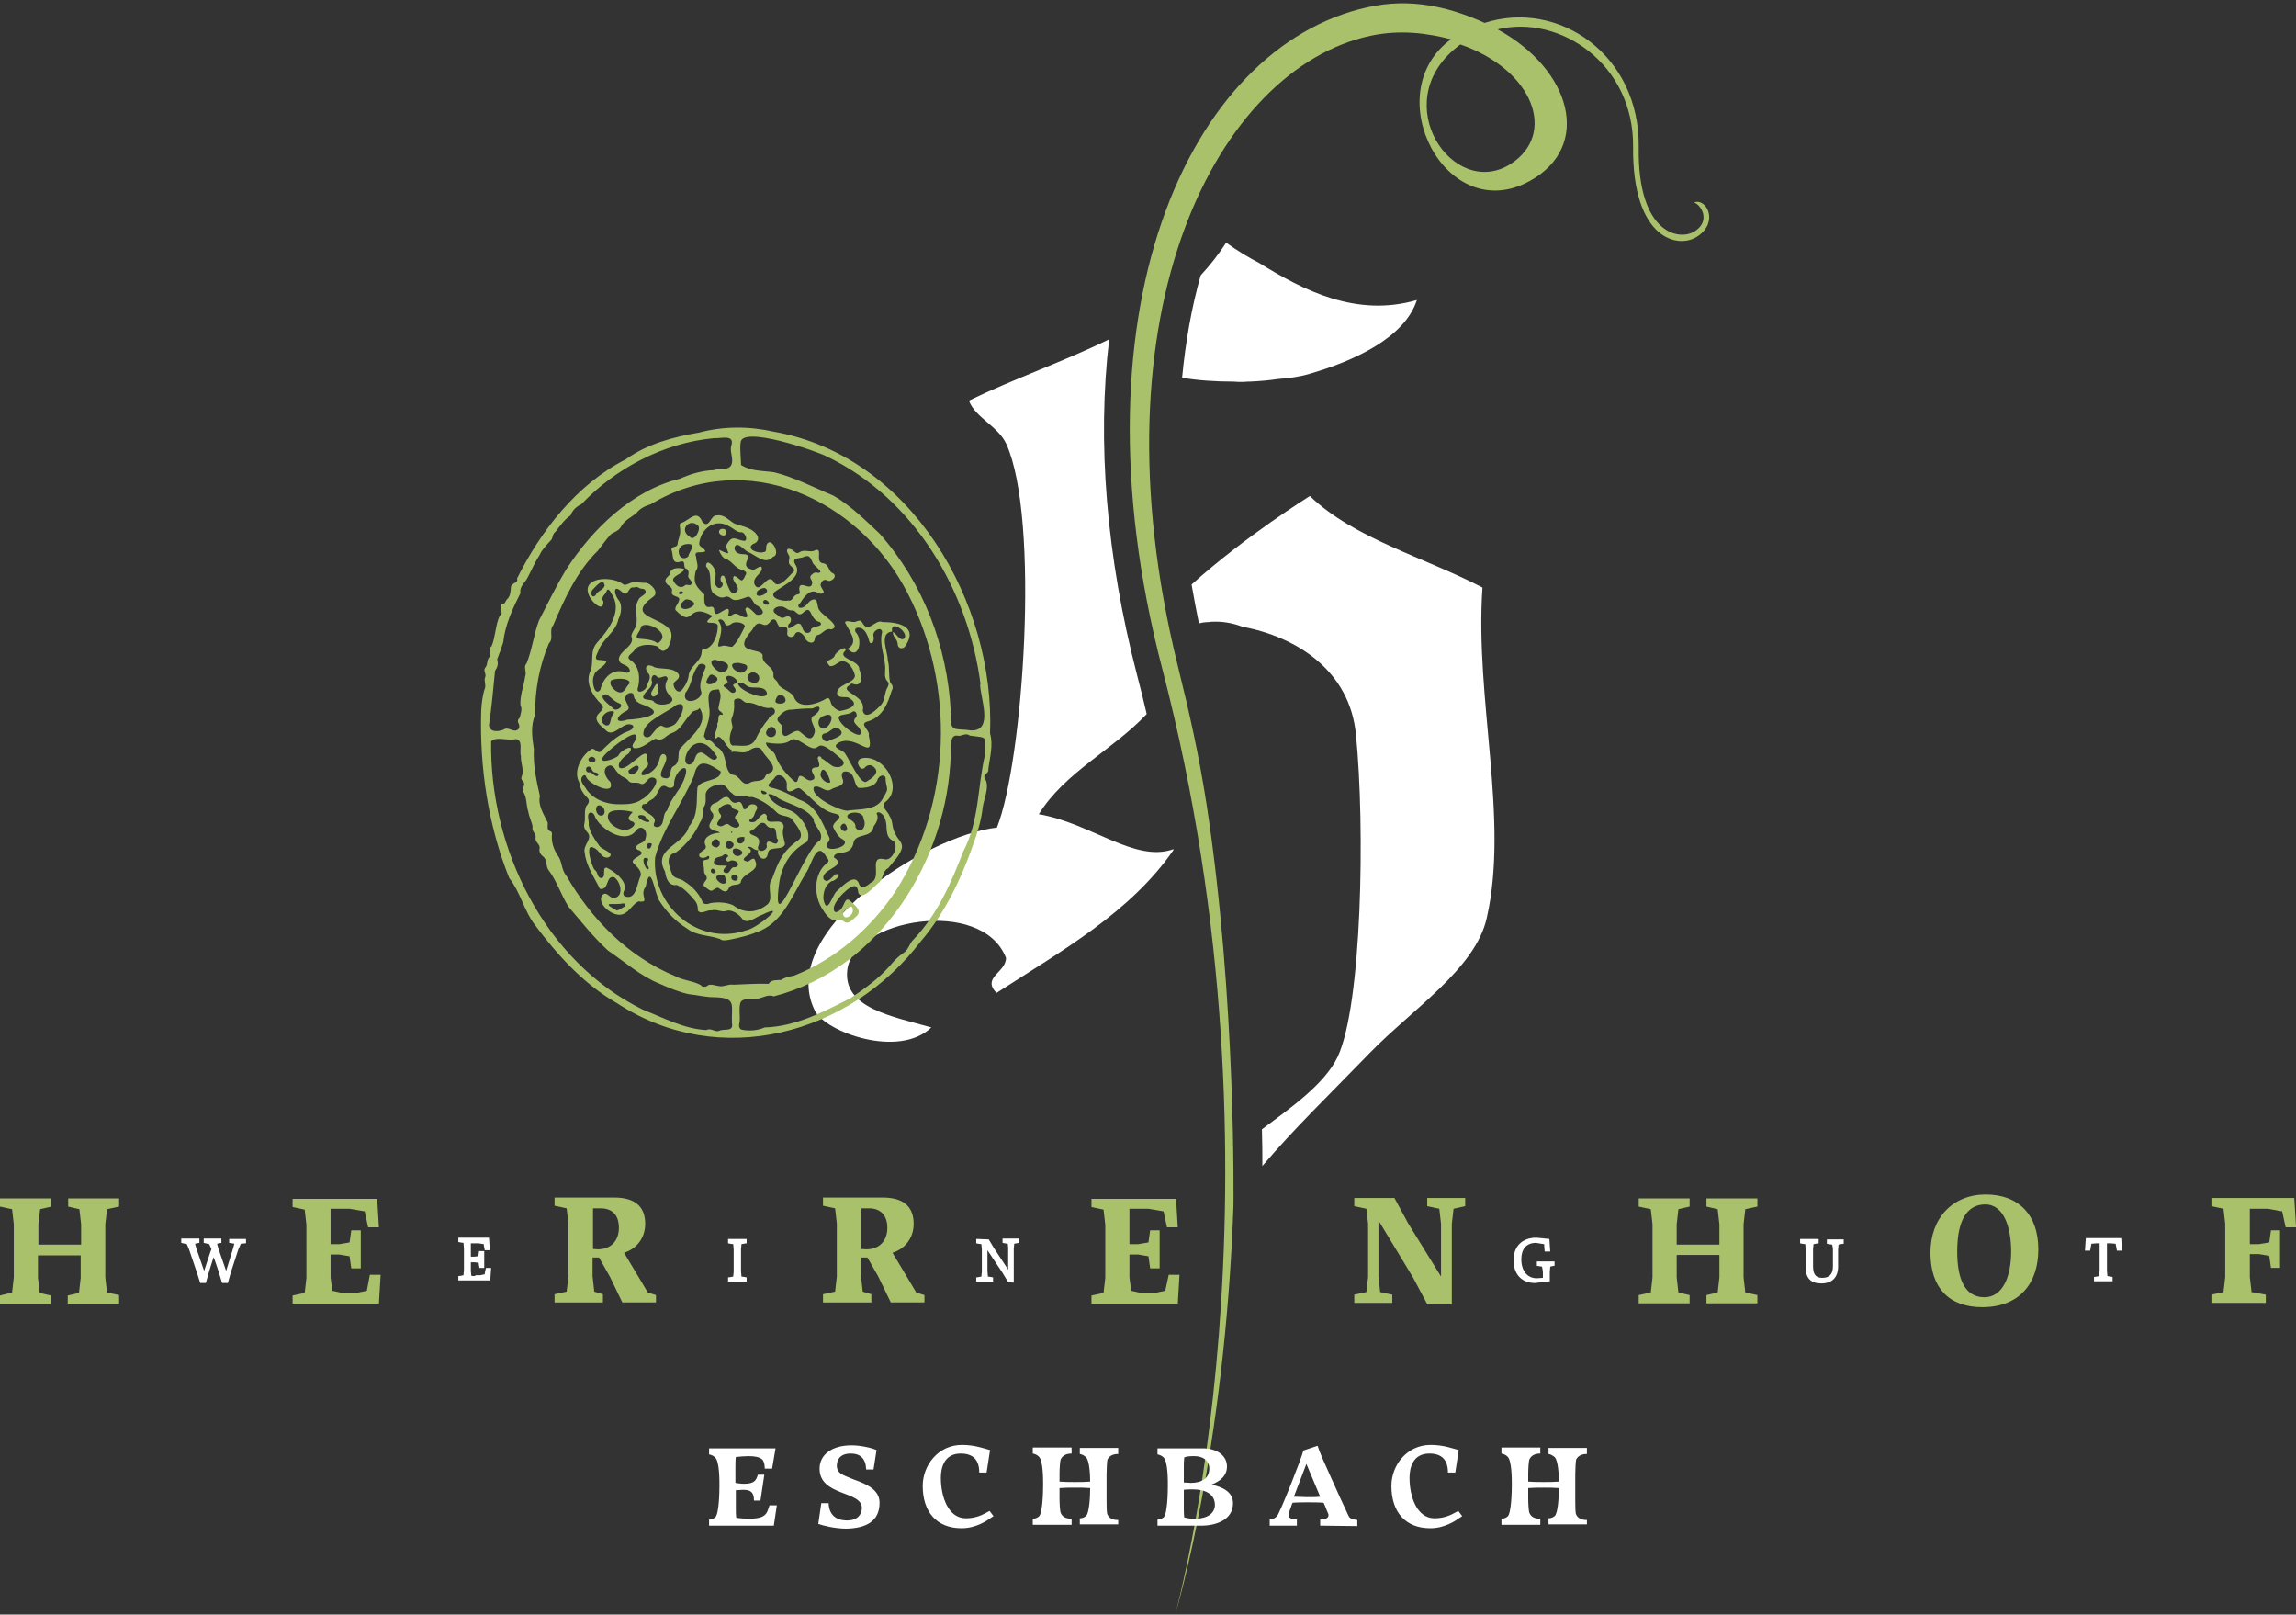 <?xml version="1.0" encoding="utf-8"?>
<!-- Generator: Adobe Illustrator 26.2.1, SVG Export Plug-In . SVG Version: 6.00 Build 0)  -->
<svg version="1.1" id="Ebene_1" xmlns="http://www.w3.org/2000/svg" xmlns:xlink="http://www.w3.org/1999/xlink" x="0px" y="0px"
	 viewBox="0 0 532 374" style="enable-background:new 0 0 532 374;" xml:space="preserve">
<rect x="0" y="0" width="532" height="374" fill="#333333" stroke="none"/>
<style type="text/css">
	.st0{clip-path:url(#SVGID_00000026163025207135529650000011774001498128373679_);fill:#FFFFFF;}
	.st1{clip-path:url(#SVGID_00000122695424085002068730000017242326389687656860_);fill:#FFFFFF;}
	.st2{clip-path:url(#SVGID_00000095326203979773256600000002498136709691867325_);fill:#FFFFFF;}
	.st3{clip-path:url(#SVGID_00000067939989890226585200000000221001106300017340_);fill:#AAC16B;}
	.st4{clip-path:url(#SVGID_00000123438341269406206260000009717751190017521813_);fill:#FFFFFF;}
	.st5{clip-path:url(#SVGID_00000003100409615210160780000010281806720249688237_);fill:#AAC16B;}
	.st6{clip-path:url(#SVGID_00000073718680271021674380000010689184628759375252_);fill:#AAC16B;}
	.st7{clip-path:url(#SVGID_00000077311775860656880180000004397960812930111679_);fill:#FFFFFF;}
</style>
<g>
	<g>
		<defs>
			<rect id="SVGID_1_" y="0.8" width="532" height="373.2"/>
		</defs>
		<clipPath id="SVGID_00000138538300272384167060000003066019189306901402_">
			<use xlink:href="#SVGID_1_"  style="overflow:visible;"/>
		</clipPath>
		<path style="clip-path:url(#SVGID_00000138538300272384167060000003066019189306901402_);fill:#FFFFFF;" d="M289.1,88.4
			C289.1,88.4,289.2,88.4,289.1,88.4c0.1,0,0.3,0,0.4,0c2.4-0.1,4.6-0.3,6.6-0.6c2.5-0.2,5-0.5,7.3-1.2c10.1-2.9,22.1-8.3,24.9-17.1
			c-14,4.1-26.4-2.3-36.4-8.5c-2.7-1.4-5.3-3-7.8-4.8c-1.7,2.7-3.7,5.2-5.9,7.6c-2.1,7.4-3.5,15.4-4.3,23.7c3.5,0.6,7.6,0.9,12,0.9
			C287,88.5,288.1,88.5,289.1,88.4"/>
	</g>
	<g>
		<defs>
			<rect id="SVGID_00000154391837496745743860000005595213622041347228_" y="0.8" width="532" height="373.2"/>
		</defs>
		<clipPath id="SVGID_00000044885742305594658230000001094122090907952816_">
			<use xlink:href="#SVGID_00000154391837496745743860000005595213622041347228_"  style="overflow:visible;"/>
		</clipPath>
		<path style="clip-path:url(#SVGID_00000044885742305594658230000001094122090907952816_);fill:#FFFFFF;" d="M215.8,238
			c-9.2-2.6-20.3-4.5-19.5-13.1c1.1-12,31.3-17.3,36.8-3c0,3.4-5.7,4.5-2.2,8.1c15-9.7,31-18.6,41-33.1c0-0.1,0-0.1,0-0.2
			c-8.9,3.2-19-6-31.2-8.1c6.1-9.8,17.2-14.9,25-23.2c-0.7-3-1.4-5.9-2.2-8.9c-7.2-27.7-9.3-54.3-6.5-77.9
			c-10.4,5.1-22,9.1-32.5,14.2c1.5,4,6.8,5.9,8.7,10.1c7.8,17.4,3.9,73.4-2.2,88.8c-16.5,1.8-51.2,24.2-42.2,42.4
			C191.2,239,208.2,245.3,215.8,238"/>
	</g>
	<g>
		<defs>
			<rect id="SVGID_00000161599831224896031030000017855248565677342116_" y="0.8" width="532" height="373.2"/>
		</defs>
		<clipPath id="SVGID_00000090276455039103556340000011665665946623143824_">
			<use xlink:href="#SVGID_00000161599831224896031030000017855248565677342116_"  style="overflow:visible;"/>
		</clipPath>
		<path style="clip-path:url(#SVGID_00000090276455039103556340000011665665946623143824_);fill:#FFFFFF;" d="M343.5,136.1
			c-13.4-7-29.7-11.3-40-21.2c0,0-15.1,9.4-27.4,20.5c0.5,3,1.1,6,1.7,9c0.8-0.2,1.5-0.3,2.3-0.3c0.5-0.1,1.1-0.1,1.6-0.1
			c2.3,0,4.4,0.5,6.3,1.2c12.1,2.3,24.8,9.9,26.2,25.1c2.1,21.2,1.4,62.7-4.3,74.6c-3.1,6.4-11.1,11.9-17.5,16.7
			c0.1,3.2,0.1,6,0.1,8.5c7.2-8.5,15.5-16.5,24.9-26.2c9.8-10.1,24.5-19.5,27.1-31.3C349.7,189.7,341.7,161.9,343.5,136.1"/>
	</g>
	<g>
		<defs>
			<rect id="SVGID_00000019659318692133527910000008961658239347110052_" y="0.8" width="532" height="373.2"/>
		</defs>
		<clipPath id="SVGID_00000173119769660731683120000010887960750367853755_">
			<use xlink:href="#SVGID_00000019659318692133527910000008961658239347110052_"  style="overflow:visible;"/>
		</clipPath>
		<path style="clip-path:url(#SVGID_00000173119769660731683120000010887960750367853755_);fill:#AAC16B;" d="M285.8,279.4
			L285.8,279.4c-2,57-13.5,94.6-13.5,94.6s28-100.2-3-219.1C247.1,69.6,277.1,8.7,318.8,1.3c9.7-1.7,18.3,0.9,25.2,4
			c17.1-5.5,36,7.4,35.7,28.8c-0.3,20.3,9.6,21.8,13.1,19.4c3.7-2.5,1.2-6.2-0.3-6.6c2.9-1.1,5.8,4.5,0.9,7.8
			c-4.4,3.1-15.2,0.9-15-20.7c0.2-19.2-17-30.7-31.4-27.2c17.1,9.3,22,27.1,7.5,35.1C335,52.7,319.1,21.6,336.2,9.1
			c-5.4-1.4-11.7-2.3-18.7-0.8c-35,7.5-65,63.4-44.6,145.9c2.7,11,4.8,20.1,6.7,32.3C286.5,231.6,285.8,279.4,285.8,279.4
			 M338.4,10.3c-0.3,0.2-0.6,0.4-0.8,0.6C321.3,23.8,336.7,46.4,350,38C360.8,31.1,355.4,16.2,338.4,10.3"/>
	</g>
	<g>
		<defs>
			<rect id="SVGID_00000113343258142285367620000016413309259575758231_" y="0.8" width="532" height="373.2"/>
		</defs>
		<clipPath id="SVGID_00000133503914856703993060000015050388215886614712_">
			<use xlink:href="#SVGID_00000113343258142285367620000016413309259575758231_"  style="overflow:visible;"/>
		</clipPath>
		<path style="clip-path:url(#SVGID_00000133503914856703993060000015050388215886614712_);fill:#FFFFFF;" d="M486.5,288.1v6.4
			c0,0-0.1,0.8-0.1,1.1c-0.3,0.1-1.2,0.2-1.2,0.2v1h4.3v-1c0,0-0.9-0.2-1.2-0.2c0-0.3-0.1-1.2-0.1-1.2s0-5.9,0-6.4h0.9
			c0,0,0.8,0.1,1.1,0.1c0.1,0.3,0.3,1.6,0.3,1.6h1.2l-0.2-2.9h-8.2l-0.2,2.9h1.2c0,0,0.2-1.2,0.3-1.6c0.3,0,1.1-0.1,1.1-0.1h0.8
			V288.1z M424.7,289.3v4.1c0,1.7-0.8,2.6-2.4,2.6c-1.1,0-2.2-0.3-2.2-2.6v-4.1c0,0,0.1-0.8,0.1-1.1c0.3-0.1,1.2-0.2,1.2-0.2v-1
			h-4.3v1c0,0,0.9,0.2,1.2,0.2c0,0.3,0.1,1.2,0.1,1.2v4.2c0,2.5,1.2,3.7,3.6,3.7c2.5,0,3.9-1.4,3.9-3.9v-4c0,0,0.1-0.8,0.1-1.1
			c0.3-0.1,1.2-0.2,1.2-0.2v-1h-3.9v1c0,0,0.9,0.2,1.2,0.2C424.6,288.4,424.7,289.3,424.7,289.3 M357.5,294.7v1.3l-1.4,0.1
			c-2.2,0-3.6-1.7-3.6-4.4c0-2.4,1.2-3.8,3.4-3.8l1.9,0.3v0.2c0,0.4,0.1,1.3,0.1,1.3v0.2h1.3L359,287l-3-0.3c-3.3,0-5.3,2-5.3,5.2
			c0,3.3,1.9,5.3,5,5.3l3.4-0.4v-0.2v-2c0,0,0.1-0.9,0.1-1.2c0.3-0.1,1-0.2,1-0.2v-1h-4.1v1c0,0,0.9,0.2,1.2,0.2
			C357.4,293.8,357.5,294.7,357.5,294.7 M233.6,289.3v4.8c-0.8-1.2-3.3-5-3.3-5l-1.2-2l-2.6-0.1h-0.3v1c0,0,0.9,0.2,1.2,0.2
			c0,0.3,0.1,1.2,0.1,1.2v5.2c0,0-0.1,0.8-0.1,1.1c-0.3,0.1-1.2,0.2-1.2,0.2v1h3.9v-1c0,0-0.9-0.2-1.2-0.2c0-0.3-0.1-1.2-0.1-1.2
			s0-3.6,0-4.9c0.8,1.2,3.4,5.1,3.4,5.1l1.4,2.3l1,0.1h0.3v-7.9c0,0,0.1-0.8,0.1-1.1c0.3-0.1,1.2-0.2,1.2-0.2v-1h-3.9v1
			c0,0,0.9,0.2,1.2,0.2C233.6,288.4,233.6,289.3,233.6,289.3 M171.8,295.7c0-0.3-0.1-1.2-0.1-1.2v-5.2c0,0,0.1-0.8,0.1-1.1
			c0.3-0.1,1.2-0.2,1.2-0.2v-1h-4.3v1c0,0,0.9,0.2,1.2,0.2c0,0.3,0.1,1.2,0.1,1.2v5.2c0,0-0.1,0.8-0.1,1.1c-0.3,0.1-1.2,0.2-1.2,0.2
			v1h4.3v-1C173,295.9,172.1,295.7,171.8,295.7 M109.2,295.5c0-0.3-0.1-1-0.1-1s0-1.7,0-2.1h0.9c0,0,0.6,0.1,0.9,0.1
			c0,0.3,0.2,1.2,0.2,1.2h1.1v-3.9H111c0,0-0.1,1-0.2,1.2c-0.3,0-0.9,0.1-0.9,0.1h-0.8V288h1.8l1.2,0.2v0.1c0,0.3,0.2,1.1,0.2,1.1
			v0.2h1.2l-0.2-2.9h-7.1v1c0,0,0.9,0.2,1.2,0.2c0,0.3,0.1,1.2,0.1,1.2v5.2c0,0-0.1,0.8-0.1,1.1c-0.3,0.1-1.2,0.2-1.2,0.2v1h7.4
			l0.2-2.9h-1.2c0,0-0.3,1.2-0.3,1.5c-0.3,0-1,0.2-1,0.2h-1.1C110.1,295.7,109.5,295.6,109.2,295.5 M53.2,287.9c0,0,0.8,0.1,1.1,0.2
			c-0.1,0.4-0.3,1.1-0.3,1.1s-1.1,3.6-1.6,5.2c-0.4-1.2-1.8-5.2-1.8-5.2s-0.2-0.7-0.3-1.1c0.3-0.1,1-0.2,1-0.2v-1h-4.1v1l1.3,0.3
			l0,0l0.5,1.2c-0.1,0-1.2,3.5-1.7,5c-0.4-1.2-1.8-5.2-1.8-5.2s-0.2-0.7-0.3-1.1c0.3-0.1,1-0.2,1-0.2v-1H42v1l1.3,0.3l0,0l0.5,1.2
			l1.8,5.3l0.8,2.5h1.3l0.7-2.5c0,0,0.7-2.3,1.1-3.5c0.4,1,1.2,3.5,1.2,3.5l0.7,2.3l0.1,0.2h1.3l0.7-2.5l1.7-5.2l0.6-1.4l1-0.1H57
			v-1h-3.9v0.9H53.2z"/>
	</g>
	<g>
		<defs>
			<rect id="SVGID_00000163071445315499893630000018030129364907858561_" y="0.8" width="532" height="373.2"/>
		</defs>
		<clipPath id="SVGID_00000170244574134581383490000016262948813310463379_">
			<use xlink:href="#SVGID_00000163071445315499893630000018030129364907858561_"  style="overflow:visible;"/>
		</clipPath>
		<path style="clip-path:url(#SVGID_00000170244574134581383490000016262948813310463379_);fill:#AAC16B;" d="M150.9,160.4
			c0.6-0.9,1.6-3.5,1.5-0.8l0,0C152.9,161,150.8,162.3,150.9,160.4 M172.9,215.5c-11.2,3.8-22-5.8-21.1-16.9
			c1.7-6.6,6.3-12.4,9-18.9c0.9-4.5,3.6-2.7,6.2-1c0,2.4-4.5,1.7-5.4,3.7c-0.3,3.2,0.3,6.4-2,9.1c-1.2,4.4-8.5,5-5.5,10.4
			c0.2,1.5,0.8,3.4,2.7,3.1c1.6,0.6,3,2.2,4.1,3.5c0.7,0.8,0.8,1.5,0.8,2.4c0.7,1.1,2.1-0.2,3.1,0c1.2-0.4,2.4,0.5,3.5,0.1
			c1.2-0.4,2.8,0.7,3.5,1.6c1.2,1.9,3.4-0.3,4.8-0.7C183.1,208.7,175.2,215.2,172.9,215.5 M151.5,190.8c1.4-2.2-4.1-2.8-2.5-4.5
			c0.4-0.1,0.8,0,1-0.3c0.5-0.8,1.6-0.8,1.9-1.7c0.7-0.8,1.1-2.9,2.5-2.1c0.5,0.4,1.6,0.5,1.8-0.3c-0.3-3.4,4.4-6.4,2.2-1.1
			c-1,2.5-3.1,4.3-3.8,6.9c-1.2,0.9-0.5,2.9-1.7,3.7C152.4,191.7,151.3,191.7,151.5,190.8 M151,195.7c-0.5,2.1-2-0.2-0.5-0.4
			C150.7,195.3,151.2,195.4,151,195.7 M150.3,201.3c-0.7,0.6-2.1-3.2-0.4-2.5c0.5,0.1,0.3,0.5,0.1,0.8
			C149.5,200.3,150.5,200.6,150.3,201.3 M148.2,197c1.7,1.1-1.7,1.5-1.6,2.7c0.4,0.7,2.3,1.8,1.8,3.3c-0.8,1.5-0.9,5.7-3.7,4.6
			c-0.5-0.5-0.2-1.1,0.1-1.7c0.2-2.1-2.4-4-4.2-4.9c-1.3-0.2,0.1,2.4-1.4,2.4c-0.9-0.2-0.6-1.4-1.4-1.9c-0.7-0.7-2.4-6.4-0.2-5.1
			c1.4,0.5,1.7,2.6,3.4,2.2c1.7-0.9-1.4-1.8-2-2.5c-1.1-1.5-2.3-3.2-2.6-5c0.2-0.9-0.7-2.7,0.5-2.9c0.9,0.1,0.9,1.1,1.3,1.6
			c1.6,2.6,6.7,5.7,9.1,2.7c1.3-1.8,2.9-0.1,2.3,1.6c-0.1,1.4-2.2,1.1-2.2,2.3C147.5,196.8,147.8,196.9,148.2,197 M144.7,210
			c-0.6,0.3-1.1,0.8-1.8,0.9c-4-2.2-0.7-1.2,1.3-1.6C144.7,209.1,145.2,209.7,144.7,210 M139.6,188.9c-1.2,0.4-2-1.6-1.1-2.3
			C139.8,186.2,140.7,188.3,139.6,188.9 M146.2,190.2c1.9,0.5,0,1.9-1,2c-1.8,0.3-4.8-1.5-4.3-3.5c0.4-1.5,4.4-1,5.7-0.6
			C146.1,188.7,145,189.6,146.2,190.2 M148.4,188.8c0.6,0,1.1,0.1,1.3,0.7c0.1,0.3,1.2,0.6,0.6,0.9
			C149.7,190.7,146.7,189,148.4,188.8 M135.6,182.4c-0.5-0.7-1.4-1.7-0.6-2.6c0.3-0.3,0.6-0.4,0.8,0.1c0.5,1.7,6.9,4.7,5.6,1.2
			c-1.2-1-2.1-3.3-0.1-3.8c1.1,0,1.3,1.4,2.1,1.9c0.5,0.8,1.5,0.8,2.1,1.5c0.6,1,1.7,0.4,2.6,0.7c1.6,0.9,1.7-1.4,3.1-1.3
			c2.6,0.3-1.2,4.6-2.4,5c-1.5,1.1-3.1,1.2-5,1.2l0,0C140.6,186.4,137.2,185.2,135.6,182.4 M136.2,177.6c1-0.2,0.8,1.2,1.6,1.3
			c0.4,0,1,0.3,0.8,0.7c-0.6,0.7-1.3-0.8-2-0.7C135.7,179.1,135.5,177.8,136.2,177.6 M136.6,175.5c0.9-0.7,2.1,0.7,0.8,1.1
			C136.7,176.8,135.9,175.9,136.6,175.5 M148,177.8c-0.1,1.2-2.3,2.5-2.4,0.7C146,178.2,147.8,176.6,148,177.8 M139.6,175.6
			c0.3-1.1,7.1-6.5,7.7-5.3c0.8,1-1.6,2.3-0.4,3c2,0.2,3.4-1.5,5-2.2c1.8,0.8,2.3-0.8,3.8-1.3c2.1-0.7,2.9-3,4.4-4.5
			c0.5-0.9,1.5-0.5,2-1.3c2.4,3.7-2.4,6.9-4.6,9.5c-0.6,1.2,0.2,3-1.3,3.9c-1.3,0.6-0.4,2.4-1.6,2.9c-3.9,0,1.4-4.4-0.7-5.6
			c-0.7-0.2-1,0.7-1.1,1.2c-0.3,1.8-2,3.5-3.9,3.7c-0.9-0.4,0.6-1.6,1-2c0.7-0.6-0.2-1.5,0.1-2.2c-0.1-3.1-4.8,3.7-6.5,2.4
			c-0.6-1.2,1.2-2.6,2.2-3.3c1.8-2.5-1.9-0.8-2.4,0.5C142.9,175.6,139,177.1,139.6,175.6 M145.4,166.7c-3.3,1.1-2.6-0.9-0.3-2
			c1.6-0.8-0.8-2.2-0.1-3.4c0.2-0.8,1.6-1.1,1.8-0.4c0.1,1.2,0.8,1.8,1.8,2.2C155.4,165.4,148.6,166.6,145.4,166.7 M142.1,164.1
			c-0.6-0.6-4-2.9-1.7-3.3c1.1,0.5,1.9,1.8,3.3,2.2C144.6,163.8,142.6,164.9,142.1,164.1 M142.1,165.5c-0.9,0.7-0.3,2.9-1.8,2.5
			c-2.1-1.1,0-3.7,1.9-3.2C142.3,165,142.2,165.3,142.1,165.5 M145.9,158.3c-0.8,0.6-1.1,2.2-2.3,2.1c-1-0.1-2.7-1.7-2-2.8
			C142.4,157.1,146,156.9,145.9,158.3 M139.1,159.8c-1.4,1.7-2.1-2.3-1.5-3.2c0.3-1.6,2.5-2,2.9-3.4c-1.3-0.8-3.4,0.6-1.9-2.3
			c1-3,4.1-4.4,4.7-7.5c0.6-1.1,0.9-3.1,0.2-4.2c-1.3-1.4-1.6-4.3,0.8-1.9c1.4,1,1.2-1.6,2.6-1.2c0.4-0.2,0.8-0.2,1.2,0.1
			c0.5,0.3,1.4,0,1.5,0.8c0.1,0.9-1.4,1.1-1.7,2c-1,1.7-0.2,3.5-0.4,5.3c0,1.3-1.6,2.4-1.1,3.5c0.5,1.9-3.1,3.1-3,5
			c0.2,1.2,1.5,1,2.2,1.8c0.4,0.5,0.6,1.3-0.3,1.2c0,0,0,0,0,0.1C142,154.4,139.7,157.1,139.1,159.8 M148.5,145.2
			c1.2-1.6,7.1,1.4,4.2,3.6c-0.2,0.3-0.6,0.1-0.8-0.1c-0.9-0.5-2.1-0.6-3.1-0.7C146.1,148,148.5,146.4,148.5,145.2 M149.5,160.5
			c0.7-0.8,1.7-1.5,1.6-2.7c0,0,0,0-0.1,0c-0.2-1,0.4-2,1.3-1c0.7,0.7,2.2-1,2.4,0.5c-0.9,1.5-0.6,2.9,0.8,4.1
			c1.5,1.8-3.3,2.5-4.1,1C150.5,161.8,148,162.5,149.5,160.5 M156.7,163.3c3.2-1.3,0.7,3.8-0.5,4.6c-3.7,2-1.8-2.1-5.4,2.5
			c-0.8,0.8-2,0.3-1.7-0.8C149.4,167,154.6,165,156.7,163.3 M158.8,160.5c1.6-1.9,1.4-4.3,2.9-6.2c0.2-0.8,2-0.7,1.8,0.3
			c-0.6,1.5-1.6,3.8-1.1,5.3C163.4,162.1,157.9,163.9,158.8,160.5 M164.4,156.5c0.2-0.3,0.6-0.3,0.9-0.1
			C168.7,157.8,161.5,160.3,164.4,156.5 M165.6,152.8c0.9,0.3,2.3,0.3,3,1.1c0.5,1-0.8,2.2-1.8,1.7
			C165.8,155.4,163.7,153.1,165.6,152.8 M165.5,141.5c-0.1-2.5-2.6,1.4-2.3-3.8c-1.8-1.8-2.7-2.5-2-5.4c0.9-1.1,0.1-2.1,0.1-3.3
			c-0.7-1.7,1.5-0.7,2.1-1.3c0-0.7-1.3-0.9-1.4-1.7c0.3-3.4,3.6-6.2,7.1-4c1,0.5,1.7,1.4,2.8,1.3c0.7,0.1,1.5,1.8,0.6,2
			c-2-0.2-2.7-1.6-4.1,0.8c-0.6,1.3,2,3.1-1.7,1.3l-0.1,0.1c0.4,0.9,0.9,1.9,1.9,2.1c1.2,0.6,1.9,1.9,3.1,2.3
			c0.5,0.2,1.7,0.5,1.2,1.2c-1.1,2.5-1.1,0.8-2.7,0.3c-0.9,1.1,1.3,2.1,0.8,3.4c-1.6,2.3-2.5-2-3-3.2c-0.7-0.9-1.3,0.6-0.7,1.2
			c0.8,0.7-0.4,2-1.1,1.1c-1.1-1.1,0.1-2.4-0.4-3.6c-0.1-1-2.1-3.2-2.1-1.1c1.7,1.8,0.4,4.4,1.6,6.2c1,0.6,1.7,1.4,3,0.8
			c0.5-0.1,0.9,0.2,1.3,0.5c0.9,0.7,2.3,0,3.3-0.3c1.5-0.8,1.5,1.5,2.7,1.9c1.4,0.8,2,2.3-0.2,2.1c-0.5-0.3-2.3-2.7-2.6-1.2
			c0.1,0.5,0.9,1.7,0.1,1.8c-1.2,0-1.9-1.4-3.1-0.6c-0.3,0.2-0.6,0.4-1,0.2C169.8,138.5,165.6,144.1,165.5,141.5 M160.8,140.1
			c-1.9,2-4.6,0.6-2-1.2C159.4,138.6,161.2,139.4,160.8,140.1 M157.3,137.3c0.1-0.4,0.9-0.5,1,0
			C158.3,137.6,157.2,137.9,157.3,137.3 M159.5,128.9c-2.3,1.8-3.6-2.9,0-2.9l0,0C161.6,126.1,159.5,127.9,159.5,128.9 M161.7,121.7
			c0.9,0.7-0.8,4-1.9,2.6C157.3,122.9,159.6,119.9,161.7,121.7 M175.5,136.9c0.5-0.4,1-0.7,1.7-0.7
			C179.4,137.3,174.2,139.3,175.5,136.9 M178.1,139.5c0.2,0.3,0,0.5-0.3,0.6C176,139.9,177.1,138.1,178.1,139.5 M169.7,149.8
			c-0.8,0.1-1.6-0.4-2.3-0.2c-0.4,0.1-1.1,0.4-1-0.2c0.4-2.2,1.4-3.8,0-5.7c0.6-0.6,1.4,0.1,1.6,0.8c0.2,0.7,1.1,0.3,1.5,0
			c0.7-0.7,3-0.3,3.1,0.6C171.9,146.5,170.9,148.7,169.7,149.8 M172.6,153.9c1.5,0.6-0.5,2.6-1.6,1.7c-1.3-0.4-2.2-2.2-0.2-2
			c0,0,0,0,0-0.1C171.4,153.6,172,153.7,172.6,153.9 M173.3,156.6c0.6-1.7,3.2-0.6,2.5,1C175.3,158.9,172.6,157.8,173.3,156.6
			 M177.7,160.5c0.1,2.2-6.7-0.6-6.7-2.2c1.3-0.6,1.8,0.8,2.9,0.9C175.3,159.4,177.2,158.9,177.7,160.5 M178.3,164
			c1.1-0.4,1.7,0.9,0.9,1.5c-0.4,0.3-1,0.5-1.1,1c-1.2,1.4-2.2,3-3,4.7c-1.1,2.2-3.5,1.4-5.4,1.5c-1-0.5-0.6-2.8-0.1-3.7
			c0.4-0.7-0.3-1.6-0.1-2.5c0.5-1.2,0.7-2.3,0.6-3.7c-0.1-0.9,0.3-0.9,1-1c0.9,0,1.2,1.1,2.2,1C175,162.7,176.4,164.1,178.3,164
			 M179.7,162.2c0.9-3.2,4.1,0.8,1,0.8l0,0C180.2,163,179.5,162.8,179.7,162.2 M183.4,164.4c1.6-0.2,3.3-0.3,4.9-0.3
			c2.4-1.3,1.8,0.9,0.2,1.7c-1.4,0.9,0.8,2.7,0.2,4.1c-0.9,2.6-2.6-0.1-3.7-0.6c-1.6-0.2-3.6,3-3.9-0.4c0,0,0,0,0.1,0
			c0.4-1.5-1.9-1.5-0.7-3C181.2,165.1,182.2,164.3,183.4,164.4 M190.7,165.9c4.1-1.9,0.8,5-0.9,2.2
			C189.4,167.1,189.8,166.3,190.7,165.9 M194.5,168.9c1.8,1.5-1.6,2.2-2.6,2.8c-1.1,0.4-2.1-1.4-0.9-1.8
			C192.4,169.8,193.1,167.9,194.5,168.9 M194.8,165.7c0.9-0.3,1.9-0.2,2.7-0.8s1.4,1,0.7,1.4c-1.2,1.4,1.6,1.9,1.2,3.6
			C199.2,171.5,192.6,166.6,194.8,165.7 M177.7,169.2c0.9-1.8,2.7-0.3,1.9,1.1C178.7,171.4,176.9,170.3,177.7,169.2 M194.7,175.6
			c1.9,1.4,0,2.6-1.7,1.9c-0.9-0.5-1.6-1.3-2.6-1.8c-0.2-0.7-1-0.7-0.9,0.1c1.1,3.1-0.8,1.2-1.4,2.5c-0.1,0.7,1.2,1.8,0.3,2.3
			c-1.1,0.6-1.7-0.4-2.6-0.8c-1.2-0.5-0.6,1.7-1.6,1.3c-1.8-1.5-3.7-3.7-4.5-6c-0.3-1.3-2.2-1.7-2.2-3.1c7.9,1.3,4.1-2.8,9.3,0.6
			C190.9,175.2,187.9,169.6,194.7,175.6 M190.1,179.4c0.5-2.8,2.1,0.4,2.3,1.8C191.5,181.7,190.1,180.3,190.1,179.4 M196,178.7
			c2.2,0.1,1.7,2.9,2.9,3.8c1.5,0.1,3.8-0.2,4.4-1.8c0.3-1.2,2.1-1.6,1.9,0c0.3,2.4,0.8,1.8-0.5,4c-1.5,3.2-5.4,2.6-8.4,3.1
			c-2-0.1-8.7-3.3-7.7-5.5c1.4-0.6,2.6,1.4,3.9,0.6c1-0.7,3.3-0.7,2.8-2.3C194.9,179.7,194.9,178.6,196,178.7 M200.1,189.7
			c0.9,1.8-0.8,3.8-1.9,1.9c0.1-0.7-0.3-1.1-0.8-1.5C193.9,188.4,200.1,187.1,200.1,189.7 M205.1,189.8c0.7,1.7-0.3,4,1.9,5
			c1.4,1.1-0.3,4.9-2.2,4.2c-3.7-0.8-0.2,4.4-3.1,5.5c-0.6,0.6-2,1.6-2.6,0.4c-0.9-3-4,0.5-5.3,1.6c-1,1-2.2,5.7-3,1.8
			c-0.1-1.6,0.4-3.3,1.9-4.2c0.9,0,2.6-1.8,0.9-1.6c-0.8,0.6-1.9,2.4-2.8,1.1c-0.6-2.4,5.8-2.9,2.4-5c0.2-1.9,4,0.1,4.6-3.5
			c0.4-2.1,4.3-0.9,4.6-3.6c0.7-1,1.3-2,0.7-3.1C203.7,187.6,205,189,205.1,189.8 M195.1,191c0.7-0.7,1.1,0.4,1.2,0.9
			C196.1,193.4,194,191.9,195.1,191 M191.7,196.3c-0.8-0.8,1-1.4,0.4-2.4c-1.6-3.5-3-7.4-7-8.7c-2-1.1-4-2.2-6.2-2.7
			c-2.1-0.5,0.3-1.6,0.7-2.5c1.1-1.3,3,0.6,2.7,2c0,0.4-0.1,1.2,0.5,1.3c1.1,0.2,1.9-1.4,2.9-0.4c2.5,2,4.6,5,7.9,5.6
			c2.7,0.8-1.4,2-0.4,3.4c0.5,1,1.1,2.1,2.2,2.6C197.1,195.9,192.7,197.3,191.7,196.3 M190,194.7c-3.4,1.4-11.3,24.1-9.5,10.2
			c0.5-4.2,2.6-7.8,6.5-9.9c1.3-2.3-1.7-6.5-4-7.3c-1.9-0.6-4.4-1.8-5-3.7c1.1-0.3,2.1,0.9,3.1,1.3c2.5,1.2,5.9,2,7.4,4.4
			C188.5,191.4,191.1,192.9,190,194.7 M177.7,183.7c-0.5,0.6-1.5,0.2-1.3-0.6C176.9,183.2,177.4,183.3,177.7,183.7 M168.5,157.7
			c-1.1-2,2.3-1.1,2.4,0.5c-2.2,0.5-0.1,0.9-0.5,2c-0.9,1-1.7-0.8-2.5-1C167,158.4,169.1,158.5,168.5,157.7 M166.2,175.4
			c-0.8,1.8-2.7-1.1-3.8-1.1c-1.7,0.1-1,2.4-2.6,2.8C156.7,177.4,161.2,167,166.2,175.4 M166.1,173c-0.6-0.4-1-1.4-1.8-1.5
			c-0.7,0-0.9-0.5-1.2-1c0.5-2.2,1.7-4.3,1.2-6.7c0-1.2-0.7-3.8,1.1-4c0.4,0,1.4-0.4,1.3,0.3c0.6,1.3,0,2.3-0.2,3.7
			c-0.3,1,1,1,1,1.8c-1.6-0.4-0.7,1.3-1.3,2c0.2,1.2-0.8,2.2-0.5,3.3c0.3,0.5,0.5-0.4,0.9-0.2c1.3,0.6,1.6,2.4,3,3.1
			c-0.1,0.1-0.1,0.3-0.2,0.4c1.2-0.3,2.6,0.4,3.8-0.1c0.9-0.7,2.4-1.5,3.3-0.4c0.6,1.5,3.5,3.5,2.4,5c-0.5,0.4-1.4,0.5-1.6,1.2
			c-0.6,1.4-2.4,0.7-3.5,1.4c-1.9,1.1-2.3-1.7-3.9-1.8C167.5,178.9,168.9,174.5,166.1,173 M177.4,209.8c-2.4,1.8-5.2,1.7-7.5-0.1
			c-1.5-0.7-3.6-0.8-5.3-0.5c-0.7,0.3-1.7,0.4-1.9-0.5c-0.9-1.9-2.3-3.4-4.1-4.5c-0.9-0.8-2.5-0.6-2.9-1.8c-0.7-1.8-1.7-4.3,1-5
			c2.4-1.8,4.3-4.2,5.5-6.9c0.7-1,0.7-2.2,0.8-3.4c0.7-1,0.5-1.9,0.5-3.1c0.2-1.5,2-2.2,3.4-2.3s1.7,1.5,2.8,2.1
			c0.5,0.7,1.4,0.5,2.1,0.5c0.9-0.1,1.6,0.5,2.5,0.3c2.2,0.7,4.1,2,5.7,3.6c1.1,1.1,2.8,0.5,3.7,1.8c0.8,1.2,2.9,3.4,1.3,4.6
			c-3.7,2.6-4.6,4.9-6.1,9C177.4,205.4,179.7,208.5,177.4,209.8 M138,137.9c-1,0.9-1.3-0.8-0.6-1.4c0.6-0.6,2.4-2.8,2.7-0.9
			C139.9,136.7,138.4,136.8,138,137.9 M179.5,137.1c2-1.5,6.8-3.5,4.7-6.5c-0.7-1.4,0.8-1.2,1.8-1.5c1.5-0.7,1.7-0.1,2.3,1.2
			c0.1,0.7,3,2.4,1.2,2.4c-0.7-0.3-1.2,0.2-1.6,0.6c-0.5,0.6,0.4,1.1,0.3,1.7c-0.2,2.2-2.8-0.7-3,1.2c-0.1,0.6,0.5,1.4-0.4,1.5
			c-1.1,0.1-1,1.6-2.1,1.4C181.5,139.4,178.1,138.6,179.5,137.1 M186,142c2.3-2.3,1.4,1.6,4,2.1c1.1,1.3-2.1,0.7-2.1,1.9
			c-0.1,0.6-0.9,0.8-1.4,0.4c-0.8-0.5-0.5-2.3-1.8-1.9c-0.7,0.3-2.6,2.1-2,0.1c1-0.6,0.7-2.3-0.7-1.7c-1.1,0.7-1.6-0.4-2.5-0.9
			c-0.8-0.9,0.5-1.6,1.4-1.5c1-0.1,1.6,1,2.6,0.9C184.4,141.2,184.8,143,186,142 M197.6,210.7c0.2,1.5-2.3,2.8-2.3,0.7
			C195.8,210.9,197.5,209,197.6,210.7 M186.7,202.3c1.4-1.9,2.5-8.1,4.9-3.6c0.4,0.3,0.5,0.7,0.2,1.1c-3.4,2.4-3.3,7.9-1.1,11
			c0.6,1,1.4,2,2.5,2.4c0.8,0,1.7-0.3,2.4,0.3c1.1,0.8,2.1-0.7,2.9-1.3c1.4-1.4-0.7-2.7-1.7-3.7c-1.4-0.8-1,2.5-3.2,2.8
			c-1.8-1.1,2.6-5.7,4.1-6c1-0.3,1.1,0.9,1.2,1.6c1,1.8,3.9-1.9,4.9-2.6c0.9-0.9,0.7-2.6,2-3.2c1-1.3,2.6-2.8,3.1-4.4
			c0.5-1.6-1-2.2-1.5-3.7c-0.8-1.2-0.4-2.7-1.3-4c-0.3-1-2.2-2.2-1-3.2c3.8-2.8,0.8-8.9-3-10c-1.1-0.4-3.5-0.5-3.3,1.1
			c0.2,0.6,0.7,1.6,1.5,1c0.6-0.8,1.6-0.9,2.3-0.1c1.4,1.3-0.9,2.7-1.9,3.3c-1.4,0.6-3.9-5.2-4.8-6.4c-0.4-1.1-3.7-1.4-1.5-2.7
			c4.1-2,8.3,4.7,6.9-1.6c0.4-1.3-2.5-2.7-0.2-3.3c3.4-1,4.6-4.1,5.5-7.1c0.4-0.6,0.3-1.3-0.3-1.8c-0.5-1.6-0.1-3.6-0.6-5.3
			c0-2-2.1-6.3,1-6.6c-0.5-3.1,4.3,0.4,2.7,1.7c-1.1,0.4-1.6-1.2-2.5-1.6c-0.1,1.1,1,1.6,1.1,2.7c-0.1,1.1,1.2,1.5,1.8,0.5
			c3-4.5-1.6-5.5-5.3-5.5c-1.7-0.8-3.2,2.7-4.6,0.3c-0.5-0.9-0.7-0.6-1.4-0.5c-0.7,0.6-2.5-0.5-2.7,0.3c0.9,2,3.4,4.5,0.6,6.1
			c2.6,2.8,3.5-2.1,2-3.7c-0.4-0.4-0.4-1.1,0.3-1.2c1.8-0.1,2.4,2,2.8,3.4c0.8,0.8,1.1-0.9,0.9-1.4c-0.4-1.2,1.8-2.5,2-1
			c-0.7,2.7,0.5,5.3,0.7,7.9c0.1,1.2-0.4,2.7,0.6,3.6c0.4,0.4,0.1,1-0.1,1.4c-0.7,1.2-0.5,2.8-1.4,3.9c-0.9,1-3.7,3.9-4.3,1.4
			c0.9-3.8-6-4.2-2.9-6c0.2-0.3,0.4-0.3,0.6-0.2c2.4,0.9,2.1-2,1.5-3.3c0.2-2.2-5.4-2.5-3.2-4.4c0.3-1.5-2.4,0.5-2.5,1.2
			c-0.5,1.2-2.7,0.8-1.1,2.4c0.9,0.1,1.5-0.6,2.3-1c1.8-0.7,3.2,1.7,3.5,3.2c-0.1,1.9-4.6,2-4.1,4.4c0.6,0.9,1.8,0.4,2.6,0.7
			c3,1.7,0,2.8-2,3.1c-0.9-0.3-1.9-1.1-2.1-2c-0.1-0.4-0.4-1.3-1-0.9c-1.9,1.2-6.1,2.6-7.4,0c-0.5-1.7-3-2-3.8-3.3
			c0-0.9-1.2-1.1-1.1-2c0.3-2.2-2.8-2.5-2.5-4.7c-0.3-1.9-7.6,0-2.4-5.9c1.9-3.5,2.5,0.7,4.4-2.2c1.6-1,1.1,1.8,2.5,1.6
			c1.4-0.4,1.3,0.5,1.2,1.5c0,0.9,1.4,1,1.7,0.3c0.6-1.5,2.2-0.2,2.5,0.8c0.5,1.1,2.2,1.5,2.2-0.1c0.1-0.4,0.3-0.6,0.7-0.7
			c1.2-0.3,1.7-1.7,3.1-1.3c2.6-0.7-2.1-3.3-2.6-4.3c-0.9-0.7-0.2-3-1.7-2.6c-1.1,0.3-1.4,1.8-2.7,1.9c-0.8,0.1-0.8-0.8-0.2-1.1
			c0.9-1.4,2.4-3.7,4.4-2.2c2.4,0.2-0.1-1.5,0.4-2.3c0.5-1.1,1-1,1.9-0.6c1.2-0.2,2-1.5,0.5-2c-0.6-0.7-0.7-1.8-1.7-2.1
			c-2.3-0.1-0.1-3.5-1.9-3.1c-1.2,0.8-2.5-0.3-3.7,0.5c-0.5,0.3-0.7,0.3-1.2-0.1c-1-1-2.4-1-1.4,0.7c0.6,0.7-0.3,1.6,0.3,2.3
			c0.3,0.5,1.4,1,0.9,1.6c-1.1,1-3.7,4.6-4.8,2.1c-1.4-1.7-3.1,3.4-4.3,0.8c-0.4-1.5,1.2-2.1,1.7-3.3c0.2-1.7-1.4,0-2,0
			c-3.7-0.8,0.3-3.1-1.8-3.6c-1,0-2.5-0.1-2.5-1.5c0.4-1.8,2.2,0.5,3,0.9c1.9,0.7,4,3.2,5.9,1.2c2-0.5-0.6-5.1-1.5-2.7
			c-0.2,0.5,0.2,1.6-0.7,1.6c-1.2,0.4-4.2-0.7-2.4-1.9c1.1-0.3,1.5-1.3,0.8-2.2c-1.2-1.6-3.4-1.9-5.1-2.5c-1.4-0.8-2.4-2.2-4.1-1.9
			c-1.5-0.2-1.6,3.1-3.3,1.6c-1.3-3.1-2.8-0.7-4.8,0.1c-0.9,0.1-0.3,1.2-0.4,1.8c0.1,1.1-0.5,2-0.6,3.1c-0.1,1-1.6,0.4-1.4,1.4
			c0.5,1.3-0.1,3.4,2.1,2.7c1.3-0.4,0.5,1.3,1.2,1.6c0.7,0.2,0.7,0.9,0.6,1.5c-0.3,0.9,1.1,1.2,0.7,2.1c-0.3,0.6-1-0.1-1.5,0.3
			c-1.1,1-2.2-0.1-2.7-1.1c-0.4-1.1,2.4-1.6,2.5-2.7c-0.9-0.3-2.8-0.4-3.2,0.7c0.1,1-1.3,1.2-1.1,2.2s1.7,1.1,1.5,2.2
			c-0.5,1.6,2.2,0.9,1.6,2.3c-0.2,0.7-1,1.4-0.8,2.1c4.5,4.6,2.5-2.1,8.6,1.4c-3.5,2.8,1.6,0.5,1.2,2.6c-0.1,1.8-0.8,4.1-2.5,4.9
			c-0.5,0.2-1.1,0-1.2,0.6c0,2.4-2.5,3.2-3,5.4c-0.1,1.3-0.7,2.5-1.5,3.5c-0.9,1.3-2.2-0.3-2-1.4c0.3-0.7,1.5-1,1.2-2
			c-1.1-1.8-3.8-1.2-5.6-1.7c-1.9-1.2-2.7,0.1-1.3,1.6c0.5,0.9-0.3,1.9-0.6,2.8c0,0.8-2,1.9-2.1,0.7c0.7-2.3,0.6-5.5-1.8-6.9
			c-1-0.9,0.9-1.5,1.2-2.4c1.3-1.3,3.9-1.2,5.4-0.6c1.7,3.2,4-2.4,2.7-3.9c-2.2-3.1-10.4-3-3.8-7.7c1.4-1-0.6-3.1-1.8-3.2
			c-1.3,0.1-2.6-0.5-3.9,0.2c-0.5,0.2-1,0.5-1.5,0c-2.7-1.9-9.9-1.5-7.6,3c0.5,1.2,3.3,3.9,3.2,1.1c-0.8-1,0.6-1.6,0.8-2.5
			c0.3-0.7,0.9,0.3,1,0.6c2.8,3.9-0.4,8.3-3.2,11.4c-1.8,2-0.8,4.2-1.5,6.4c-1.5,2.9,0.4,6,2.5,8c1.6,1.9-4,2.1,0.8,5.8
			c2,2.4,4.2-2.3,6.4-1c0.7,1.1-1.7,1.5-2.4,2c-2,1.1-3.5,2.6-5,4.1c-0.8,0.6-1.6-1.3-2.4-0.4c-2.2,1.5-4,5-2.6,7.5
			c0.2,1.5,0.8,2.5,1.9,3.6c0.7,0.7,0.2,1.4-0.3,2c-0.5,1.2-0.1,2.7-0.4,4c-0.2,0.7,0.1,1.4,0.6,1.9c1.6,1.6-1.1,3-0.5,4.9
			c0.3,3,2.3,5.8,3.5,8.3c2.2,0.4,1.3-3.2,3.3-2.7c1.4,0.9,2.4,4.3,0.1,4.8c-1.1,0.3-1.8-1.8-2.9-0.6c-1.2,2,2.2,4.6,4.1,4.5
			c2.1-0.1,2.8-2.5,4.4-3.1c2.8,0.4,0-1.4,1.6-3.4c1.2-6.2,2.1,1.8,3.2,3.3c1.7,2.6,3.8,4.8,6.4,6.4c2.2,1.7,5.1,1.5,7.6,2.4
			c0.6,0.5,1.4,0.3,2.1,0.2c2.6-0.5,5-1.1,7.5-2.2C181.6,213.1,183.7,207.2,186.7,202.3 M166.6,123.2c0-1,1.8-0.9,1.7,0.1
			C168.4,124.5,166.6,124.1,166.6,123.2 M180.1,195.2c-0.6,0.9-2.2-1.3-2.5,0.4c0.6,1.4-2,2.2-2,0.7l0,0c1.4-3.4-2.4-2.3-1.8-3.8
			c1.4-0.2,2.1-2.6,3.5-1.7c1.7,2.4,2.3-1,2.7,3.4C180.4,194.5,180.3,194.9,180.1,195.2 M172.3,195c-1.3,1.4-2.9-1.4,0.2-1.1
			C172.5,194.4,172.5,194.7,172.3,195 M171.6,198.1c-0.8,0.5-1.8,0-1.8-0.9C169.6,195.7,173.2,197.1,171.6,198.1 M170.4,200.9
			c-1.4-0.2-1,1.6-2.3,1.3c-1-0.3-0.2-1.3,0.4-1.6c-0.9-0.3-3.6,0.4-3-1.3c0.3-1,1.6-0.6,2.2-1.3c0.2-0.2,0.8-0.1,1,0.2
			c0.1,0.2-0.1,0.3-0.2,0.4c-0.7,0.4,0,1.2,0.5,0.9C169.9,198.8,172.1,200.1,170.4,200.9 M170.3,204c-1.1,0-1.2-1.5,0-1.3
			C171.2,202.6,171.2,204.1,170.3,204 M168,204.6c-1,0.6-3.1-1.6-1.4-1.9c0.8,0,1.4-0.2,1.5,0.8C168.2,203.9,168.5,204.5,168,204.6
			 M165.3,202.3c-0.3,0-0.6-0.2-0.6-0.6C164.9,200.4,166.7,202.2,165.3,202.3 M164.9,195.3c0.8-2.2,3,0.2,1.2,1
			C165.5,196.3,164.7,195.9,164.9,195.3 M169.4,192.7c0.1-0.1,0.2-0.1,0.3,0C169.7,193,169.3,193,169.4,192.7 M169.6,195.1
			c1,0.5-0.1,1.9-1,1.4C167.6,195.9,168.4,194.2,169.6,195.1 M166.9,191.4c-2-0.5,0.9-1.9,0-2.8c-0.3-0.4-0.6-0.9-0.2-1.4
			c0.7-0.7,2.5-1.6,2.9-0.2c0.4,0.8,2.5,0.4,1.1,1.7c-1.2,1,0.8,1.6,0.6,2.6c-0.5,0.8-1.7,0.3-2.3-0.2
			C168.3,190.4,167.6,191.5,166.9,191.4 M181.9,195.5c-0.3-1.4-0.8-2.5-0.3-4c-0.2-2.6-4.4,0.3-3.9-2.4c-0.6-1.7-2,0.7-2.7,1.2
			c-0.8,0.4-2.1,0-0.9-0.7c0.8-0.4,0.7-1.4,1.2-2c0.7-1.3-1.4-1.8-2-0.7c-0.2,0.3-0.5,0.7-1,0.5c-0.9-3.3-1.5-0.3-3-2
			c-1.1-1.9-2.3,0.1-3.5,0.6c-1.1,0.2-1.7,1.4-0.8,2.2c1.2,1.3-1.8,2.9-0.1,3.9c0.5,0.5,1.5,0.3,1.9,0.8c-1.6,0-4.3,1-3.3,3
			c0.3,0.7-0.6,1.1-1,1.4c-1.4,1.3,0.5,1.9,1.5,1c0.6-0.1,0.3,0.8-0.1,0.8c-0.6,0.1-1.3,0.2-1.1,1c0.6,0.8,0,1.8,0.7,2.6
			c0.3,0.4,0.4,0.8,0,1.3c-0.3,0.4-0.8,1-0.2,1.4c2,1.6,1.3,0.8,3,0.2c0.8,0.4,1.8,1.6,2.5,0.3c0.5-1.4,2.1-0.6,2.8-1.4
			c0.3-2.4,4.6-2.5,3.4-5.1c-0.3-1.1-1.1-0.1-1.7,0.2c-3.2-0.6,2.7-2.1-0.1-3.3c0.9-0.6,1.4,0.8,2.5,0.6c-0.6,1.3,1.4,3,2.1,1.3
			c0.2-0.5,0.1-1.2,0.7-1.4C179.5,196.3,181.6,196.8,181.9,195.5 M228.2,175c-1.7,7.2-1.3,15.3-5,22.2c-2.8,7.3-6,14.6-11.5,20.4
			c-1,0.9-1.1,2.3-2.3,3.1s-2.2,1.8-3.1,2.9c-2.7,3.1-5.8,5.3-9.2,7.6c-6.1,3.1-12.7,6.6-19.9,6.8c-1.6,0.7-3.6,0.9-5.4,0.5
			c-0.7-0.3-0.6-1.2-0.4-1.8c0.1-1.4-0.2-2.8,0.1-4.2c0.3-1.6,3-0.8,4.3-1.2c1.2-0.3,2.2-1,3.5-0.5c25-6.5,40.3-31.9,41-56.1
			c0.3-1.3-0.5-4.5,1.5-4.3c1,0.3,1.9-0.8,2.9,0C229.4,171,228,170.4,228.2,175 M166.5,228.4c-1-0.1-2-0.7-2.8,0.1
			c-0.5,0.1-1,0.2-1.3-0.3c-1.8-1-4.2-1.1-6-2.1c-11-4.6-19.4-13.2-25.2-23.3c-1.2-1.4-0.9-3.3-2-4.7c-1-1.5-1.5-3.2-1.3-5
			c0-0.3-0.2-0.5-0.5-0.6c-0.8-0.3-0.4-1.3-0.5-2c-0.9-1.9-2.3-3.9-1.8-6.1c-0.8-3.5-1.6-7.2-1.4-10.9c-0.4-2.5-0.8-5.5,0.3-7.9
			c-0.1-5.6,1-11.5,3.2-16.6c1.2-1.1-0.1-2.9,1-4.2c2.6-6.1,5.5-12.5,10.3-17.2c1-1.3,2-2.7,3.1-3.9c0.9-0.5,1.8-0.8,2.3-1.7
			c0.8-1.5,2.3-2.1,3.6-3.2c0.9-1.1,2-1.6,3.3-2c22-13.3,48.3-1.3,59.5,20.6c11.1,21.5,10.3,48.7-2.9,69.2
			c-5.7,8.5-13.8,15.6-23.4,19.4c-1.1,0.2-2.1,0.4-3,1c-1.2,0.1-2.3-0.1-2.9,0.9c-2.5-0.1-5.5,0.1-8.1,0.2
			C168.6,227.9,167.6,228.7,166.5,228.4 M166.8,238.7c-1,0.6-2-0.7-3.1-0.1c-5.1-0.2-10.1-2.9-14.7-4.7
			c-22.9-11.2-35.6-37.5-35.2-62.2c1.2-1.2,4,0,5.7-0.5c1.8,0.2,0.8,2.8,1.2,3.9c-0.1,1.6,0.8,3.2,0.2,4.7c-0.2,0.4-0.1,0.8,0.2,1.1
			c0.9,0.8-0.3,1.7,0.2,2.6c0.8,1.3,0.6,3,1.1,4.5c0.2,1.3,1,2.8,1,3.6c-0.3,0.9,0.9,1.5,0.7,2.5c-0.2,1,1.2,1.5,0.9,2.5
			c-0.1,0.7,0.2,1.3,0.7,1.7c1.2,0.8,0.7,2.1,1.3,3.1c2,2.6,3,5.9,4.7,8.6c2.9,3.4,5.8,7.1,9.2,10.2c4,2.7,7.5,5.9,12,7.7
			c2,0.9,4.4,1.9,6.7,2.4c2.1,0.2,3.8,0.7,5.9,0.7c5.3,0.1,3.9,1.8,4.1,6C170,239,168.1,238.3,166.8,238.7 M114.7,155.4
			c0.6-0.9,0.8-1.6,0.5-2.7c0.5-1.3,1-2.6,1.4-3.9c0.4-3.9,2.1-7.7,4-11.4c-0.3-1.6,1.1-2.4,1.7-3.7c0.9-1.7,1.6-3.4,2.7-5.1
			c0.6-1.3,1.6-2.3,2.5-3.3c0.7-0.5,0.4-1.6,1.2-2.1c1.1-1.4,2.1-2.9,3.5-3.8c0.4-1.2,1.4-2.1,2.5-2.6c7.9-8.3,19-14.2,30.7-15.3
			c1.8,0.1,5-1,4,1.9c-0.3,1.4,0.6,2.8,0.1,4.2c-0.6,1.5-2.9,0.8-4.1,1.3c-2.8,0.1-5.4,0.9-7.9,2c-11.1,2.7-20.3,11.7-26.3,21
			c-2.3,3.8-4.3,7.9-6.3,11.8c-1.2,3.1-1.6,6.8-2.9,10c-0.8,0.7,0.1,2-0.3,2.9c-0.3,2.2-1.3,4.7-1.1,6.8c0.5,0.9,0,2-0.2,2.9
			c-0.5,0.4-0.5,0.9-0.2,1.4c0.2,0.4,0.2,1-0.2,1.3c-1.1,0.8-2.2-0.8-3.3,0c-1.2,0.5-3.2,0.7-3.4-1
			C113.9,163.9,114.3,159.7,114.7,155.4 M171.6,102.6c0-4.2,17.6,1.9,19.9,3.1c20.5,9.8,32.9,31.3,35.7,52.8h-0.1
			c0,3.1,3.2,10.8-2,10.7c-4.2-0.6-5,0.7-4.8-4.4c-0.8-15.1-6.4-29.8-16.5-41.2c-3.3-3.1-6.7-6.5-10.7-8.8
			c-4.6-1.9-8.9-4.2-13.7-5.4c-2.7-0.4-5.4-0.2-7.7-1.7C171.7,106.1,171.4,104.2,171.6,102.6 M229.4,169.9
			c1.2-30.2-18.2-64.3-50.1-69.9c-5.7-1.3-11.7-1.3-17.3,0.2c-5.9,1-12,2.6-17,6.2c-11.4,5.8-19.7,16.6-25.2,27.6
			c0.4,1.1-1.3,1-1.4,1.9c-0.1,1-0.1,2.2-0.9,2.9c-0.4,0.4-0.4,1.1-1.1,1.1c-1.2,0.4,0.6,2.1-0.6,2.7c-1,2.1-1,5-1.9,7.1
			c-1,0.7,0.1,1.7-0.5,2.5c-0.7,0.7-0.3,1.8-1,2.5c-0.5,0.7,0.4,1.5,0,2.2c-0.3,0.8,0.2,1.6,0,2.4c-0.6,1.7-0.8,3.6-0.9,5.3
			c-0.4,13.1,1.6,26.6,6.5,38.8c2.6,3.3,3.4,7.5,5.9,10.8c5.3,7.1,11.4,13.8,19.1,18.2c23.7,15.5,53.9,7.3,70.4-14.4
			c5.5-6.4,9.4-14.6,12.1-22.4c1-2.7,1.9-5.7,2.2-8.6c0.3-2.1,1.7-4.8,0.5-6.7c-0.6-0.9,1-1.1,0.8-2.1
			C229.3,175.6,230.2,172.6,229.4,169.9"/>
	</g>
	<g>
		<defs>
			<rect id="SVGID_00000087396970273711222580000012845106425874731932_" y="0.8" width="532" height="373.2"/>
		</defs>
		<clipPath id="SVGID_00000098922387910839633050000013721476225733695109_">
			<use xlink:href="#SVGID_00000087396970273711222580000012845106425874731932_"  style="overflow:visible;"/>
		</clipPath>
		<path style="clip-path:url(#SVGID_00000098922387910839633050000013721476225733695109_);fill:#AAC16B;" d="M532,284.1l-0.4-6.6
			h-19.2v1.9l2.8,0.6l0.4,3.5v12.3l-0.4,3.5l-2.8,0.6v1.9H525v-1.9l-3.3-0.6l-0.4-3.5v-5.3h2.1l2.4,0.4l0.4,2.8h2.1V285h-2.1
			l-0.4,2.8l-2.4,0.4h-2.1V280h4.2l3.3,0.6l0.8,3.7h2.4V284.1z M466,289.9c0,5.9-2,10.6-6.2,10.6c-4.3,0-6.3-3.8-6.3-10.6
			c0-7.9,2.7-10.9,6.5-10.9C464.4,279,466,284.5,466,289.9 M472.3,289.4c0-7.9-4.5-12.7-12.2-12.7c-7.6,0-12.8,5.4-12.8,13.5
			c0,7.9,4.1,12.6,12,12.6C468,302.8,472.3,297.2,472.3,289.4 M407.2,301.9V300l-2.8-0.6l-0.4-3.5v-12.3l0.4-3.5l2.8-0.6v-1.9h-11.8
			v1.9l2.6,0.6l0.4,3.5v4.7h-9.9v-4.7l0.4-3.5l2.6-0.6v-1.9h-11.8v1.9l2.8,0.6l0.4,3.5v12.3l-0.4,3.5l-2.8,0.6v1.9h11.8V300
			l-2.6-0.6l-0.4-3.5v-5.2h9.9v5.2l-0.4,3.5l-2.6,0.6v1.9H407.2z M339.5,279.4v-1.9h-8.8v1.9l2.8,0.6l0.4,3.5v12.2l-7.6-12.3
			l-3.2-5.9h-9.3v1.9l2.8,0.6l0.4,3.5v12.3l-0.4,3.5l-2.8,0.6v1.9h8.8v-1.9l-2.8-0.6l-0.4-3.5v-13.1l8,13.2l3.3,6.2h5.7v-18.6
			l0.4-3.5L339.5,279.4z M273.3,295.3h-2.5L270,299l-2.9,0.6h-2.3l-2.7-0.6l-0.4-3.1v-5.3h2l2.4,0.4l0.4,2.8h2.2V285h-2.2l-0.4,2.8
			l-2.4,0.4h-2V280h4.4l3.5,0.6l0.8,3.7h2.5l-0.4-6.6h-19.6v1.9l2.8,0.6l0.4,3.5V296l-0.4,3.5l-2.8,0.6v1.9h20L273.3,295.3z
			 M205.6,284.4c0,3.1-1.9,5-4.9,5c-0.5,0-0.9-0.1-1.1-0.1v-9.4h1.5C204.2,279.8,205.6,281.7,205.6,284.4 M214.2,301.9V300l-1.9-0.6
			l-2.2-3.7l-3.3-5.5c3.1-1,4.9-3.6,4.9-6.7c0-3.4-1.7-6.1-7.2-6.1h-13.8v1.9l2.8,0.6l0.4,3.5v12.3l-0.4,3.5l-2.8,0.6v1.9h11.2v-1.9
			l-2-0.6l-0.4-3.6v-4.3h1.5l2.5,4.4l2.9,6h7.8V301.9z M143.4,284.4c0,3.1-1.9,5-4.9,5c-0.5,0-0.9-0.1-1.1-0.1v-9.4h1.5
			C142.1,279.8,143.4,281.7,143.4,284.4 M152,301.9V300l-1.9-0.6l-2.2-3.7l-3.3-5.5c3.1-1,4.9-3.6,4.9-6.7c0-3.4-1.7-6.1-7.2-6.1
			h-13.8v1.9l2.8,0.6l0.4,3.5v12.3l-0.4,3.5l-2.8,0.6v1.9h11.2v-1.9l-2-0.6l-0.4-3.6v-4.3h1.5l2.5,4.4l2.9,6h7.8V301.9z M88.2,295.3
			h-2.5L85,299l-2.9,0.6h-2.3L77,299l-0.4-3.1v-5.3h2L81,291l0.4,2.8h2.2V285h-2.2l-0.4,2.8l-2.4,0.4h-2V280H81l3.5,0.6l0.8,3.7h2.5
			l-0.4-6.6H67.8v1.9l2.8,0.6l0.4,3.5V296l-0.4,3.5l-2.8,0.6v1.9h20L88.2,295.3z M27.6,301.9V300l-2.8-0.6l-0.4-3.5v-12.3l0.4-3.5
			l2.8-0.6v-1.9H15.8v1.9l2.6,0.6l0.4,3.5v4.7H8.9v-4.7l0.4-3.5l2.6-0.6v-1.9H0v1.9l2.8,0.6l0.4,3.5v12.3l-0.4,3.5L0,300.1v1.9h11.8
			v-1.9l-2.6-0.6L8.8,296v-5.2h9.9v5.2l-0.4,3.5l-2.6,0.6v1.9h11.9V301.9z"/>
	</g>
	<g>
		<defs>
			<rect id="SVGID_00000104663808138652151410000012525241733868119453_" y="0.8" width="532" height="373.2"/>
		</defs>
		<clipPath id="SVGID_00000165227288543488225810000015125962072976890511_">
			<use xlink:href="#SVGID_00000104663808138652151410000012525241733868119453_"  style="overflow:visible;"/>
		</clipPath>
		<path style="clip-path:url(#SVGID_00000165227288543488225810000015125962072976890511_);fill:#FFFFFF;" d="M367.7,353.5v-1.4
			c-1.3,0-2.1-0.4-2.5-1.3c-0.2-0.3-0.2-2.3-0.2-3.3v-6c0-1.1,0.1-3,0.2-3.4c0.4-0.8,1.2-1.3,2.5-1.3v-1.4h-8.9v1.4
			c0.6,0.1,1,0.4,1.4,0.7c0.8,0.7,1,3.9,1,5.7c-1.5,0.1-2,0.1-3.5,0.1c-1.4,0-2.2,0-3.6-0.1v-1.8c0-1.1,0.1-3,0.3-3.4
			c0.4-0.8,1.2-1.3,2.5-1.3v-1.4h-9v1.4c0.6,0.1,1.1,0.4,1.4,0.7c1,0.9,1,5.2,1,6.5c0,1.5-0.1,6.7-1,7.4c-0.4,0.3-0.8,0.5-1.4,0.5
			v1.4h9v-1.4c-1.3,0-2.1-0.4-2.5-1.3c-0.2-0.3-0.3-2.3-0.3-3.3v-2.5c1.4-0.1,2.2-0.1,3.6-0.1c1.5,0,2.1,0,3.5,0.1
			c0,2-0.2,5.9-1,6.5c-0.4,0.3-0.8,0.5-1.4,0.5v1.4h8.9V353.5z M338.8,351.2l-0.9-1.2c-0.8,0.4-1.6,0.9-2.5,1.2
			c-0.9,0.3-1.8,0.5-3,0.5c-4.1,0-5.8-5-5.8-9.4c0-2.2,0.7-5.6,4.6-5.6c2.9,0,4.3,1.5,4.3,4.4h1.7l0.8-5.2c-0.4-0.1-1.3-0.4-2.5-0.7
			c-1.2-0.3-2.6-0.5-4-0.5c-5.5,0-9.1,4.7-9.1,9.5c0,6,3.2,9.8,9,9.8c1.7,0,3-0.4,4.2-0.9c0.6-0.3,1.1-0.5,1.7-0.9
			C337.8,351.9,338.3,351.5,338.8,351.2 M305.9,346.7c-0.7,0.1-2.2,0.1-3.1,0.1c-0.7,0-2.1-0.1-3-0.1l2.9-7.6L305.9,346.7z
			 M314.5,353.5v-1.4c-0.7-0.1-1.7-0.2-2-0.9c-0.9-1.9-2.7-5.8-4.3-9.4c-1.3-2.9-2.5-5.5-2.9-6.9L302,336
			c-0.3,1.5-5.4,14.4-6.1,15.2c-0.6,0.6-1,0.7-1.7,0.8v1.4h6.3V352c-1.2-0.1-2.1-0.3-1.9-1.3c0-0.1,0.1-0.5,0.3-1
			c0.2-0.4,0.3-1,0.6-1.6c1-0.1,2.6-0.1,3.5-0.1c1.1,0,2.6,0,3.7,0.1c0.3,0.6,0.5,1.2,0.7,1.7c0.2,0.4,0.3,0.8,0.4,0.9
			c0.2,1.1-0.8,1.2-1.9,1.3v1.4L314.5,353.5L314.5,353.5z M281.5,348.6c0,1.7-1.4,3.2-4.7,3.2c-0.5,0-1,0-1.4-0.1s-0.7-0.1-1-0.2
			c-0.1-0.7-0.1-1.7-0.1-2.2v-4.2c0.6-0.1,1.7-0.1,2.1-0.1C279.3,345,281.5,346.1,281.5,348.6 M280.2,340.2c0,2.1-1.6,3.3-4.3,3.3
			c-0.3,0-1.1-0.1-1.6-0.1v-3.6c0-0.5,0-1.4,0.1-2.2c0.4-0.2,1.2-0.3,2-0.3C278.7,337.2,280.2,338.3,280.2,340.2 M285.7,348.2
			c0-2.7-2.6-3.8-5-4.3c1.8-0.7,3.6-1.9,3.6-4.2c0-2.7-2.6-4.2-5.5-4.2h-10.6v1.4c0.6,0.1,1.1,0.4,1.4,0.7c1,0.9,1,5.2,1,6.5
			c0,1.5-0.1,6.7-1,7.4c-0.4,0.3-0.8,0.5-1.4,0.5v1.4h9.8C281.5,353.5,285.7,352.2,285.7,348.2 M259.1,353.5v-1.4
			c-1.3,0-2.1-0.4-2.5-1.3c-0.2-0.3-0.2-2.3-0.2-3.3v-6c0-1.1,0.1-3,0.2-3.4c0.4-0.8,1.2-1.3,2.5-1.3v-1.4h-8.9v1.4
			c0.6,0.1,1,0.4,1.4,0.7c0.8,0.7,1,3.9,1,5.7c-1.5,0.1-2,0.1-3.5,0.1c-1.4,0-2.2,0-3.6-0.1v-1.8c0-1.1,0.1-3,0.3-3.4
			c0.4-0.8,1.2-1.3,2.5-1.3v-1.4h-9v1.4c0.6,0.1,1.1,0.4,1.4,0.7c1,0.9,1,5.2,1,6.5c0,1.5-0.1,6.7-1,7.4c-0.4,0.3-0.8,0.5-1.4,0.5
			v1.4h9v-1.4c-1.3,0-2.1-0.4-2.5-1.3c-0.2-0.3-0.3-2.3-0.3-3.3v-2.5c1.4-0.1,2.2-0.1,3.6-0.1c1.5,0,2.1,0,3.5,0.1
			c0,2-0.2,5.9-1,6.5c-0.4,0.3-0.8,0.5-1.4,0.5v1.4h8.9V353.5z M230.2,351.2l-0.9-1.2c-0.8,0.4-1.6,0.9-2.5,1.2
			c-0.9,0.3-1.8,0.5-3,0.5c-4.1,0-5.8-5-5.8-9.4c0-2.2,0.7-5.6,4.6-5.6c2.9,0,4.3,1.5,4.3,4.4h1.7l0.8-5.2c-0.4-0.1-1.3-0.4-2.5-0.7
			c-1.2-0.3-2.6-0.5-4-0.5c-5.5,0-9.1,4.7-9.1,9.5c0,6,3.2,9.8,9,9.8c1.7,0,3-0.4,4.2-0.9c0.6-0.3,1.1-0.5,1.7-0.9
			C229.2,351.9,229.7,351.5,230.2,351.2 M203.8,348.1c0-3-2.9-4.3-6-5.4c-0.7-0.3-1.2-0.5-1.7-0.7s-0.9-0.4-1.2-0.6
			c-0.6-0.4-1-1-1-1.9c0-1.4,0.8-2.8,3.2-2.8c2.2,0,3.5,1.1,3.6,3.7h1.7l0.7-4.5c-1.1-0.5-3.6-1.1-5.8-1.1c-4.6,0-7.4,2.2-7.4,5.4
			c0,6.4,9.8,5.1,9.8,9.1c0,1.4-0.9,2.9-3.4,2.9c-2.6,0-4.2-1.3-4.3-4h-1.7l-0.7,4.8c1.1,0.4,3.9,1.1,6.5,1.1
			C200.7,354,203.8,352.4,203.8,348.1 M180,348.7h-1.7l-0.3,0.9c-0.5,1.6-1.5,2.2-4.6,2.2c-0.5,0-2.1-0.1-2.8-0.2
			c-0.1-0.7-0.1-1.8-0.1-2.3v-4.1c0.7,0,1-0.1,1.7-0.1c1.8,0,2.5,0.6,2.5,2.5h1.5l0.9-6h-1.5c-0.4,1.4-0.9,2.1-3.2,2.1
			c-0.8,0-1.2-0.1-2-0.2v-3.7c0-0.5,0-1.6,0.1-2.3c0.7-0.1,2.3-0.2,2.9-0.2c1.4,0,2.9,0.2,3.4,1c0.3,0.5,0.4,1.3,0.4,1.9h1.7
			l0.8-4.7h-15.4v1.4c0.6,0.1,1.1,0.4,1.4,0.7c1,0.9,1,5.2,1,6.5c0,1.5-0.1,6.7-1,7.4c-0.4,0.3-0.8,0.5-1.4,0.5v1.4h15L180,348.7z"
			/>
	</g>
</g>
</svg>
